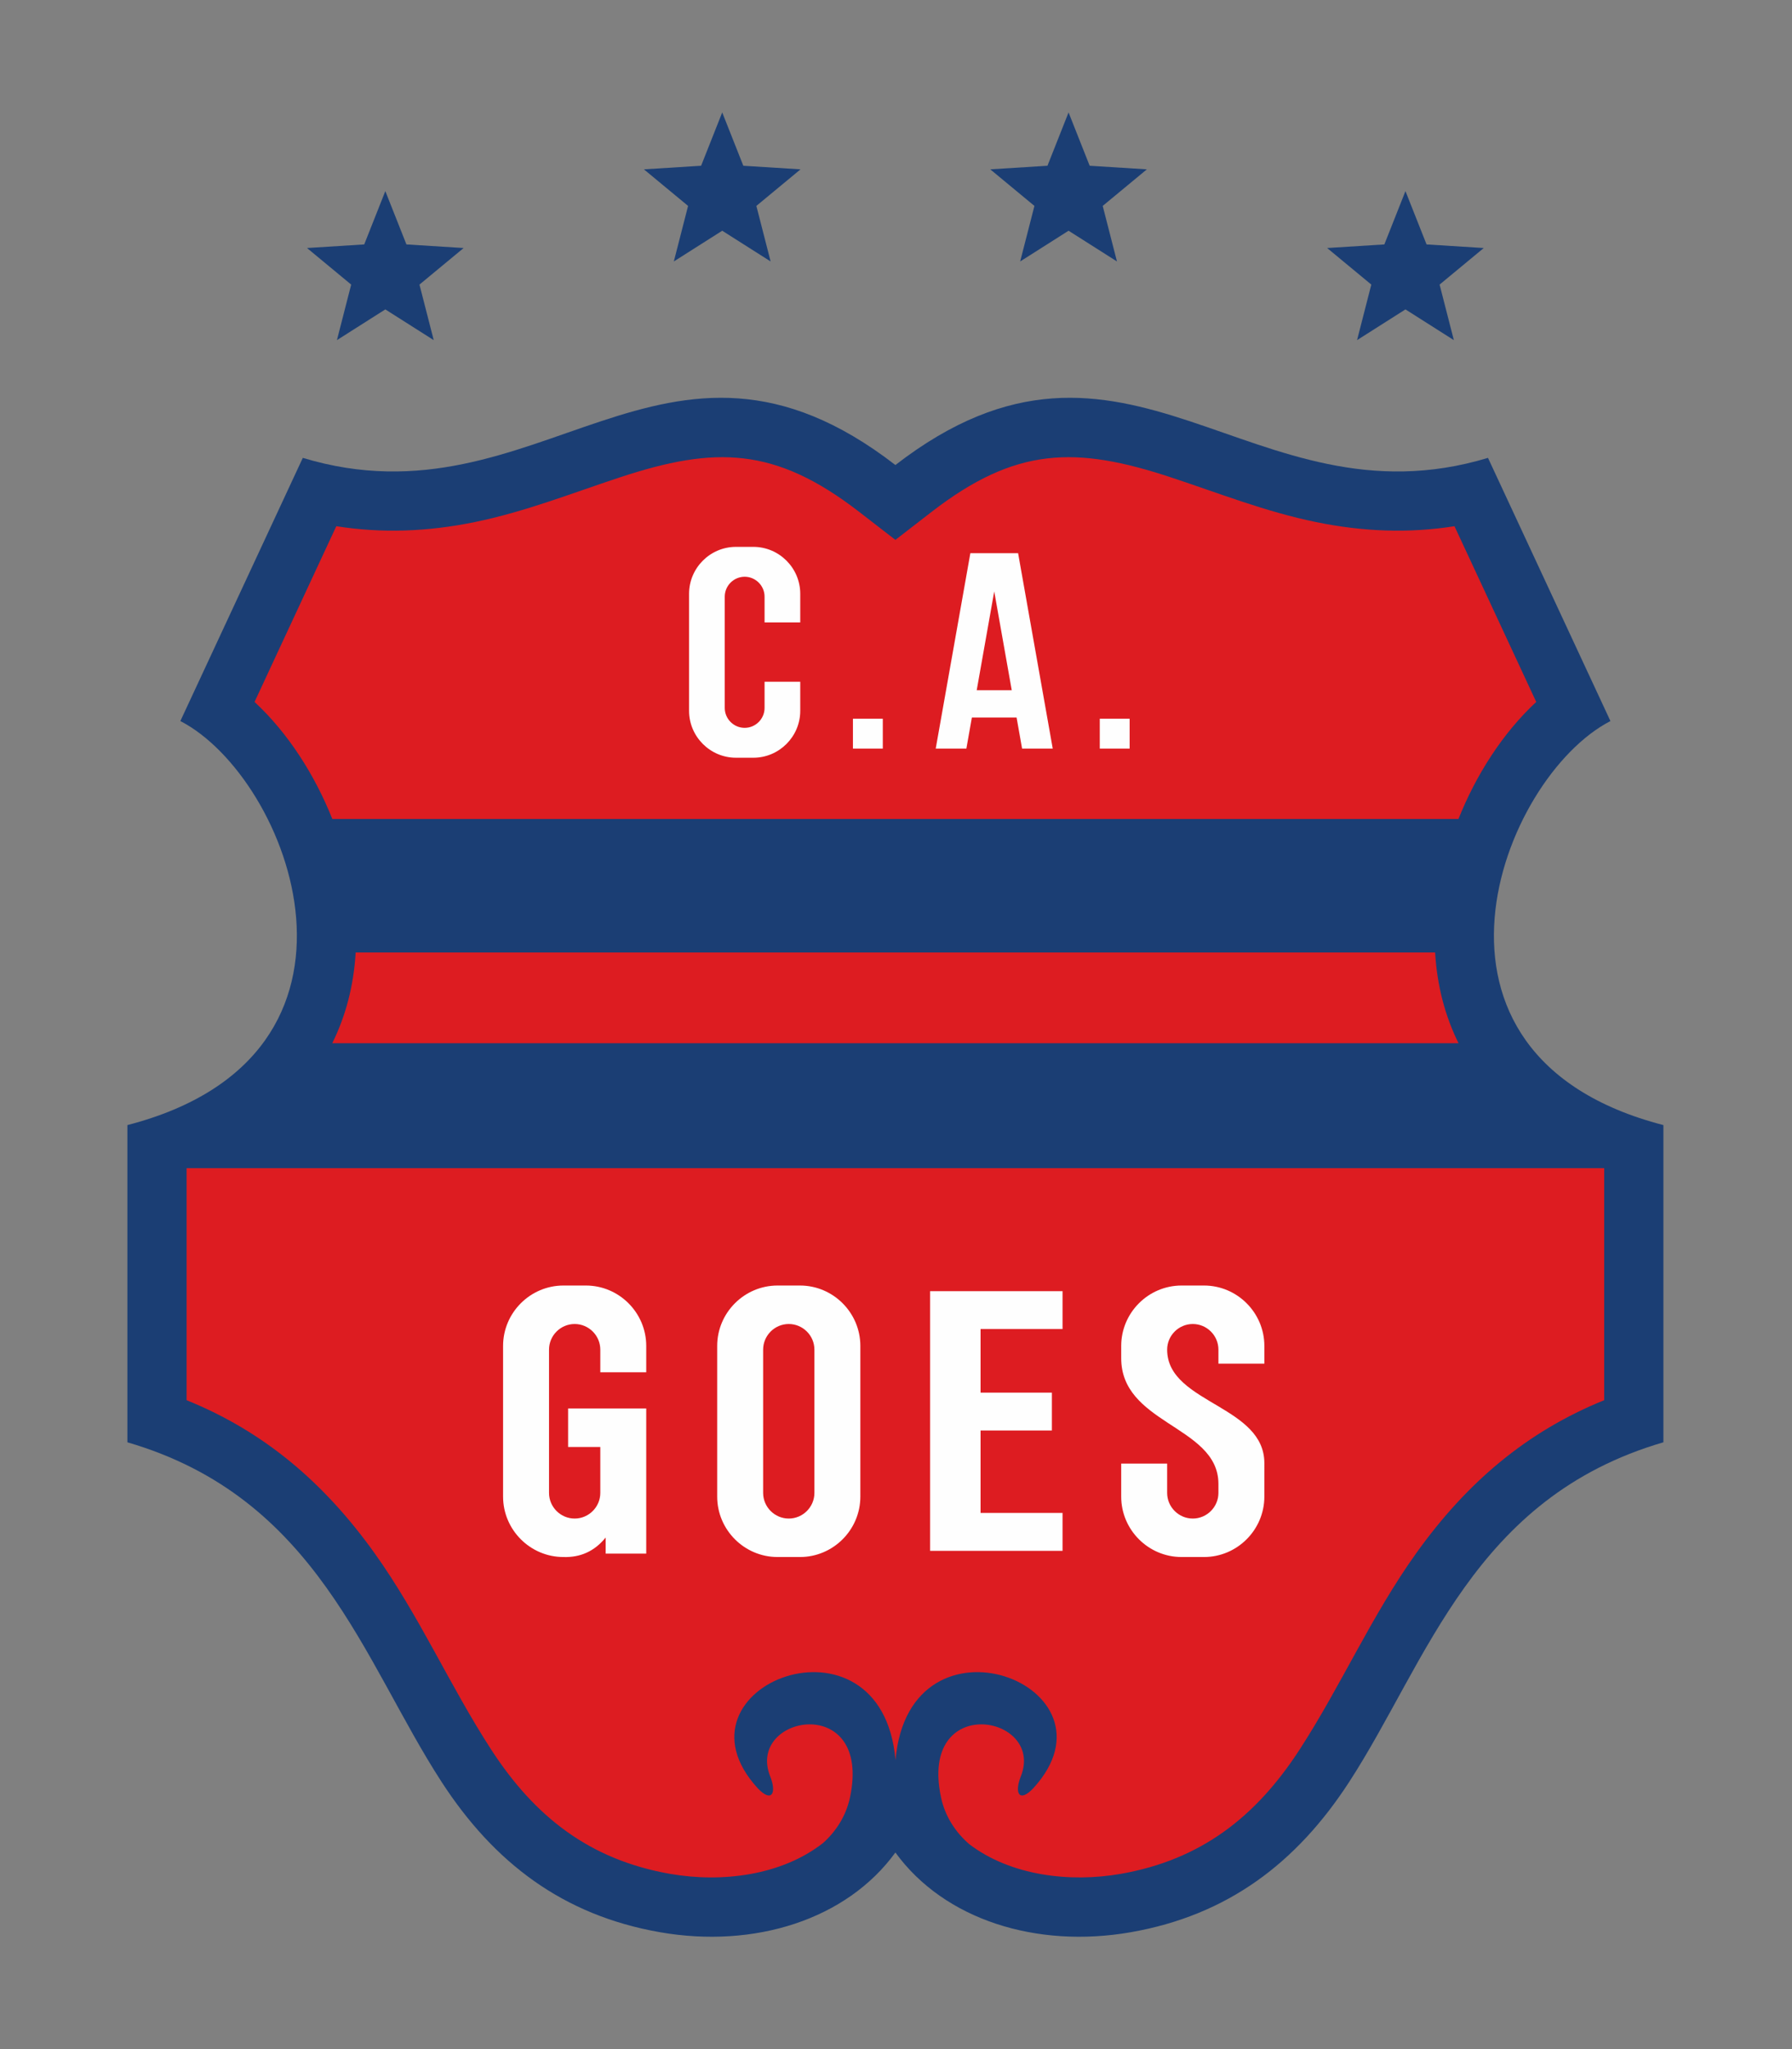 <?xml version="1.0" encoding="UTF-8"?> <svg xmlns="http://www.w3.org/2000/svg" xmlns:xlink="http://www.w3.org/1999/xlink" xmlns:xodm="http://www.corel.com/coreldraw/odm/2003" xml:space="preserve" width="210mm" height="240mm" version="1.1" style="shape-rendering:geometricPrecision; text-rendering:geometricPrecision; image-rendering:optimizeQuality; fill-rule:evenodd; clip-rule:evenodd" viewBox="0 0 21000 24000"><rect x="0" y="0" width="21000" height="24000" fill="#808080" stroke="none"/> <defs> <style type="text/css"> .fil2 {fill:#FEFEFE} .fil0 {fill:#1B3E74} .fil3 {fill:#1B3E74} .fil1 {fill:#DD1C21} </style> </defs> <g id="Capa_x0020_1">  <g id="_2355240825296"> <g> <path class="fil0" d="M10492.87 21697.37c-573.28,788.61 -1654.62,1126.58 -2758.72,933.65 -1134.88,-198.32 -1943.56,-811.25 -2560.8,-1762.66 -918.58,-1415.91 -1453.81,-3326.89 -3680.48,-3975.46 0,-1238.47 0,-2476.94 0,-3715.42 3161.58,-817.03 1905.56,-4069.11 620.64,-4732.16l1434.92 -3082.55c2781.25,839.82 4229.84,-2014.61 6944.44,83.81 2714.61,-2098.42 4163.2,756.01 6944.45,-83.81l1434.92 3082.55c-1284.92,663.05 -2540.94,3915.13 620.64,4732.16 0,1238.48 0,2476.95 0,3715.42 -2226.67,648.57 -2761.91,2559.55 -3680.48,3975.46 -617.24,951.41 -1425.9,1564.36 -2560.81,1762.66 -1104.09,192.98 -2185.43,-145.04 -2758.72,-933.65z"></path> <path class="fil1" d="M17091.42 9592.04c205.93,-516.14 518.69,-1006.75 911.38,-1370.69l-958.04 -2058.12c-536.9,84.78 -1071.37,64.59 -1623.43,-48.59 -589.6,-120.86 -1130.82,-335.73 -1698.68,-523.21 -1117.56,-368.92 -1820.24,-357.64 -2805.51,404l-424.27 327.94 -424.26 -327.94c-985.27,-761.64 -1687.95,-772.92 -2805.51,-404 -567.86,187.48 -1109.08,402.35 -1698.68,523.21 -552.07,113.18 -1086.53,133.37 -1623.43,48.59l-958.04 2058.12c392.69,363.94 705.45,854.55 911.38,1370.69l13197.09 0zm-13197.63 2626.38l13198.17 0c-156.21,-315.69 -251.46,-670.53 -274.12,-1062.73l-12649.93 0c-22.66,392.2 -117.91,747.04 -274.12,1062.73zm4985.8 8726.35c-1099.7,-1200.42 1453.53,-2183.02 1614.59,-329.97 161.05,-1853.05 2714.28,-870.45 1614.57,329.97 -163.69,173.25 -225.94,58.45 -144.19,-143.57 278.36,-716.83 -1199.01,-979.52 -936.81,251.45 47.02,220.83 168.62,406.95 331.59,547.78 487.73,370.95 1182.13,450.47 1772.83,347.24 940.75,-164.41 1585.05,-665.76 2098.26,-1456.87 487.5,-751.41 839.88,-1564.85 1367.69,-2301.82 590.78,-824.92 1293.53,-1421.95 2201.05,-1789.25 0,-905.91 0,-1811.81 0,-2717.74l-16612.59 0c0,905.93 0,1811.83 0,2717.74 907.52,367.3 1610.27,964.33 2201.05,1789.25 527.81,736.97 880.19,1550.41 1367.69,2301.82 513.21,791.09 1157.54,1292.48 2098.25,1456.87 599.21,104.72 1305.2,21.37 1793.86,-363.53 153.69,-138.74 267.92,-319.06 313.17,-531.49 262.19,-1230.97 -1215.17,-968.28 -936.82,-251.45 81.76,202.02 19.5,316.82 -144.19,143.57z"></path> <path class="fil2" d="M8959.83 7290.01l418.1 0 0 -335.44c0,-302.18 -247.19,-549.37 -549.34,-549.37l-204.23 0c-302.15,0 -549.34,247.19 -549.34,549.37l0 1370.97c0,302.17 247.19,549.36 549.34,549.36l204.23 0c302.15,0 549.34,-247.19 549.34,-549.36l0 -340.33 -418.1 0 0 306.31c0,128.36 -104.98,233.34 -233.34,233.34 -128.36,0 -233.34,-104.98 -233.34,-233.34l0 -1302.94c0,-128.36 104.98,-233.34 233.34,-233.34 128.36,0 233.34,104.98 233.34,233.34l0 301.43zm1385.57 1477.93l-350.04 0 0 -350.04 350.04 0 0 350.04zm2892.63 0l-350.04 0 0 -350.04 350.04 0 0 350.04zm-1913.37 0l64.59 -364.22 261.91 0 261.91 0 64.6 364.22 359.13 0 -405.92 -2289 -279.72 0 -279.72 0 -405.92 2289 359.14 0zm326.5 -683.84l-205.23 0 205.23 -1157.33 205.24 1157.33 -205.24 0z"></path> <path class="fil2" d="M10082.25 15763.98l0 431.93 0 895.11 -0.05 438.22c0,389.06 -318.28,707.35 -707.32,707.35l-262.97 0c-389.04,0 -707.33,-318.29 -707.33,-707.35l0 -438.22 0 -895.11 0 -431.93c0,-389.06 318.29,-707.35 707.33,-707.35l262.97 0c389.04,0 707.32,318.29 707.37,707.35zm-538.37 1327.04l0 -895.11 0 -388.12c0,-165.28 -135.17,-300.45 -300.45,-300.45 -165.28,0 -300.45,135.17 -300.45,300.45l0 388.12 0 895.11 0 394.41c0,165.28 135.17,300.45 300.45,300.45 165.28,0 300.45,-135.17 300.45,-300.45l0 -394.41zm1947.06 629.19l960.89 0 0 443.87 -960.89 0 -591.42 0 0 -443.87 0 -965.48 0 -443.87 0 -744.33 0 -443.87 591.42 0 960.89 0 0 443.87 -960.89 0 0 744.33 835.74 0 0 443.87 -835.74 0 0 965.48zm-4393.51 288.05l0 188.53 475.63 0 0 -886.66 0.03 -219.11 0 -143.01 0 -451.27 -538.37 0 -377.25 0 0 451.27 377.25 0 0 143.01 0 394.41c0,165.28 -135.17,300.45 -300.45,300.45 -165.29,0 -300.46,-135.17 -300.46,-300.45l0 -394.41 0 -895.11 0 -388.12c0,-165.28 135.17,-300.45 300.46,-300.45 165.28,0 300.45,135.17 300.45,300.45l0 264.61 538.37 0 0 -308.42c-0.06,-389.06 -318.34,-707.35 -707.38,-707.35l-262.97 0c-389.04,0 -707.32,318.29 -707.32,707.35l0 431.93 0 895.11 0 438.22c0,389.06 318.28,707.35 707.32,707.35 195.71,6.04 362.5,-64.93 494.69,-228.33zm6579.95 -866.14l-538.4 0 0 387.12c0,389.06 318.29,707.35 707.33,707.35l262.96 0c389.05,0 707.33,-318.29 707.33,-707.35l0.05 -391.79 0 -2.5c-1.34,-326.29 -265.05,-500.49 -538.37,-663.31 -294.85,-175.63 -600.9,-338.04 -600.9,-663.85 0,-165.28 135.17,-300.45 300.45,-300.45 165.28,0 300.45,135.17 300.45,300.45l0 164.07 538.37 0 0 -207.88c-0.05,-389.06 -318.33,-707.35 -707.38,-707.35l-262.96 0c-389.04,0 -707.33,318.29 -707.33,707.35l0 143.96c0,374.4 264.36,571.82 538.4,752.01 294.85,193.87 600.9,367.76 600.9,720.58l0 104.9c0,165.28 -135.17,300.45 -300.45,300.45 -165.28,0 -300.45,-135.17 -300.45,-300.45l0 -343.31z"></path> </g> <path class="fil3" d="M4515.53 2238.4l247.29 624.39 670.29 42.24 -517.45 428.17 166.98 650.55 -567.09 -359.84 -567.11 359.84 166.98 -650.52 -517.45 -428.2 670.26 -42.24 247.3 -624.39zm11954.63 0l247.29 624.39 670.29 42.24 -517.45 428.17 166.98 650.55 -567.08 -359.84 -567.12 359.84 166.98 -650.52 -517.45 -428.2 670.26 -42.24 247.3 -624.39zm-3947.95 -921.49l247.3 624.39 670.29 42.24 -517.46 428.17 166.99 650.55 -567.09 -359.84 -567.11 359.84 166.98 -650.52 -517.45 -428.2 670.26 -42.24 247.29 -624.39zm-4058.74 0l247.3 624.39 670.29 42.24 -517.46 428.17 166.98 650.55 -567.08 -359.84 -567.11 359.84 166.98 -650.52 -517.45 -428.2 670.26 -42.24 247.29 -624.39z"></path> </g> </g> </svg> 